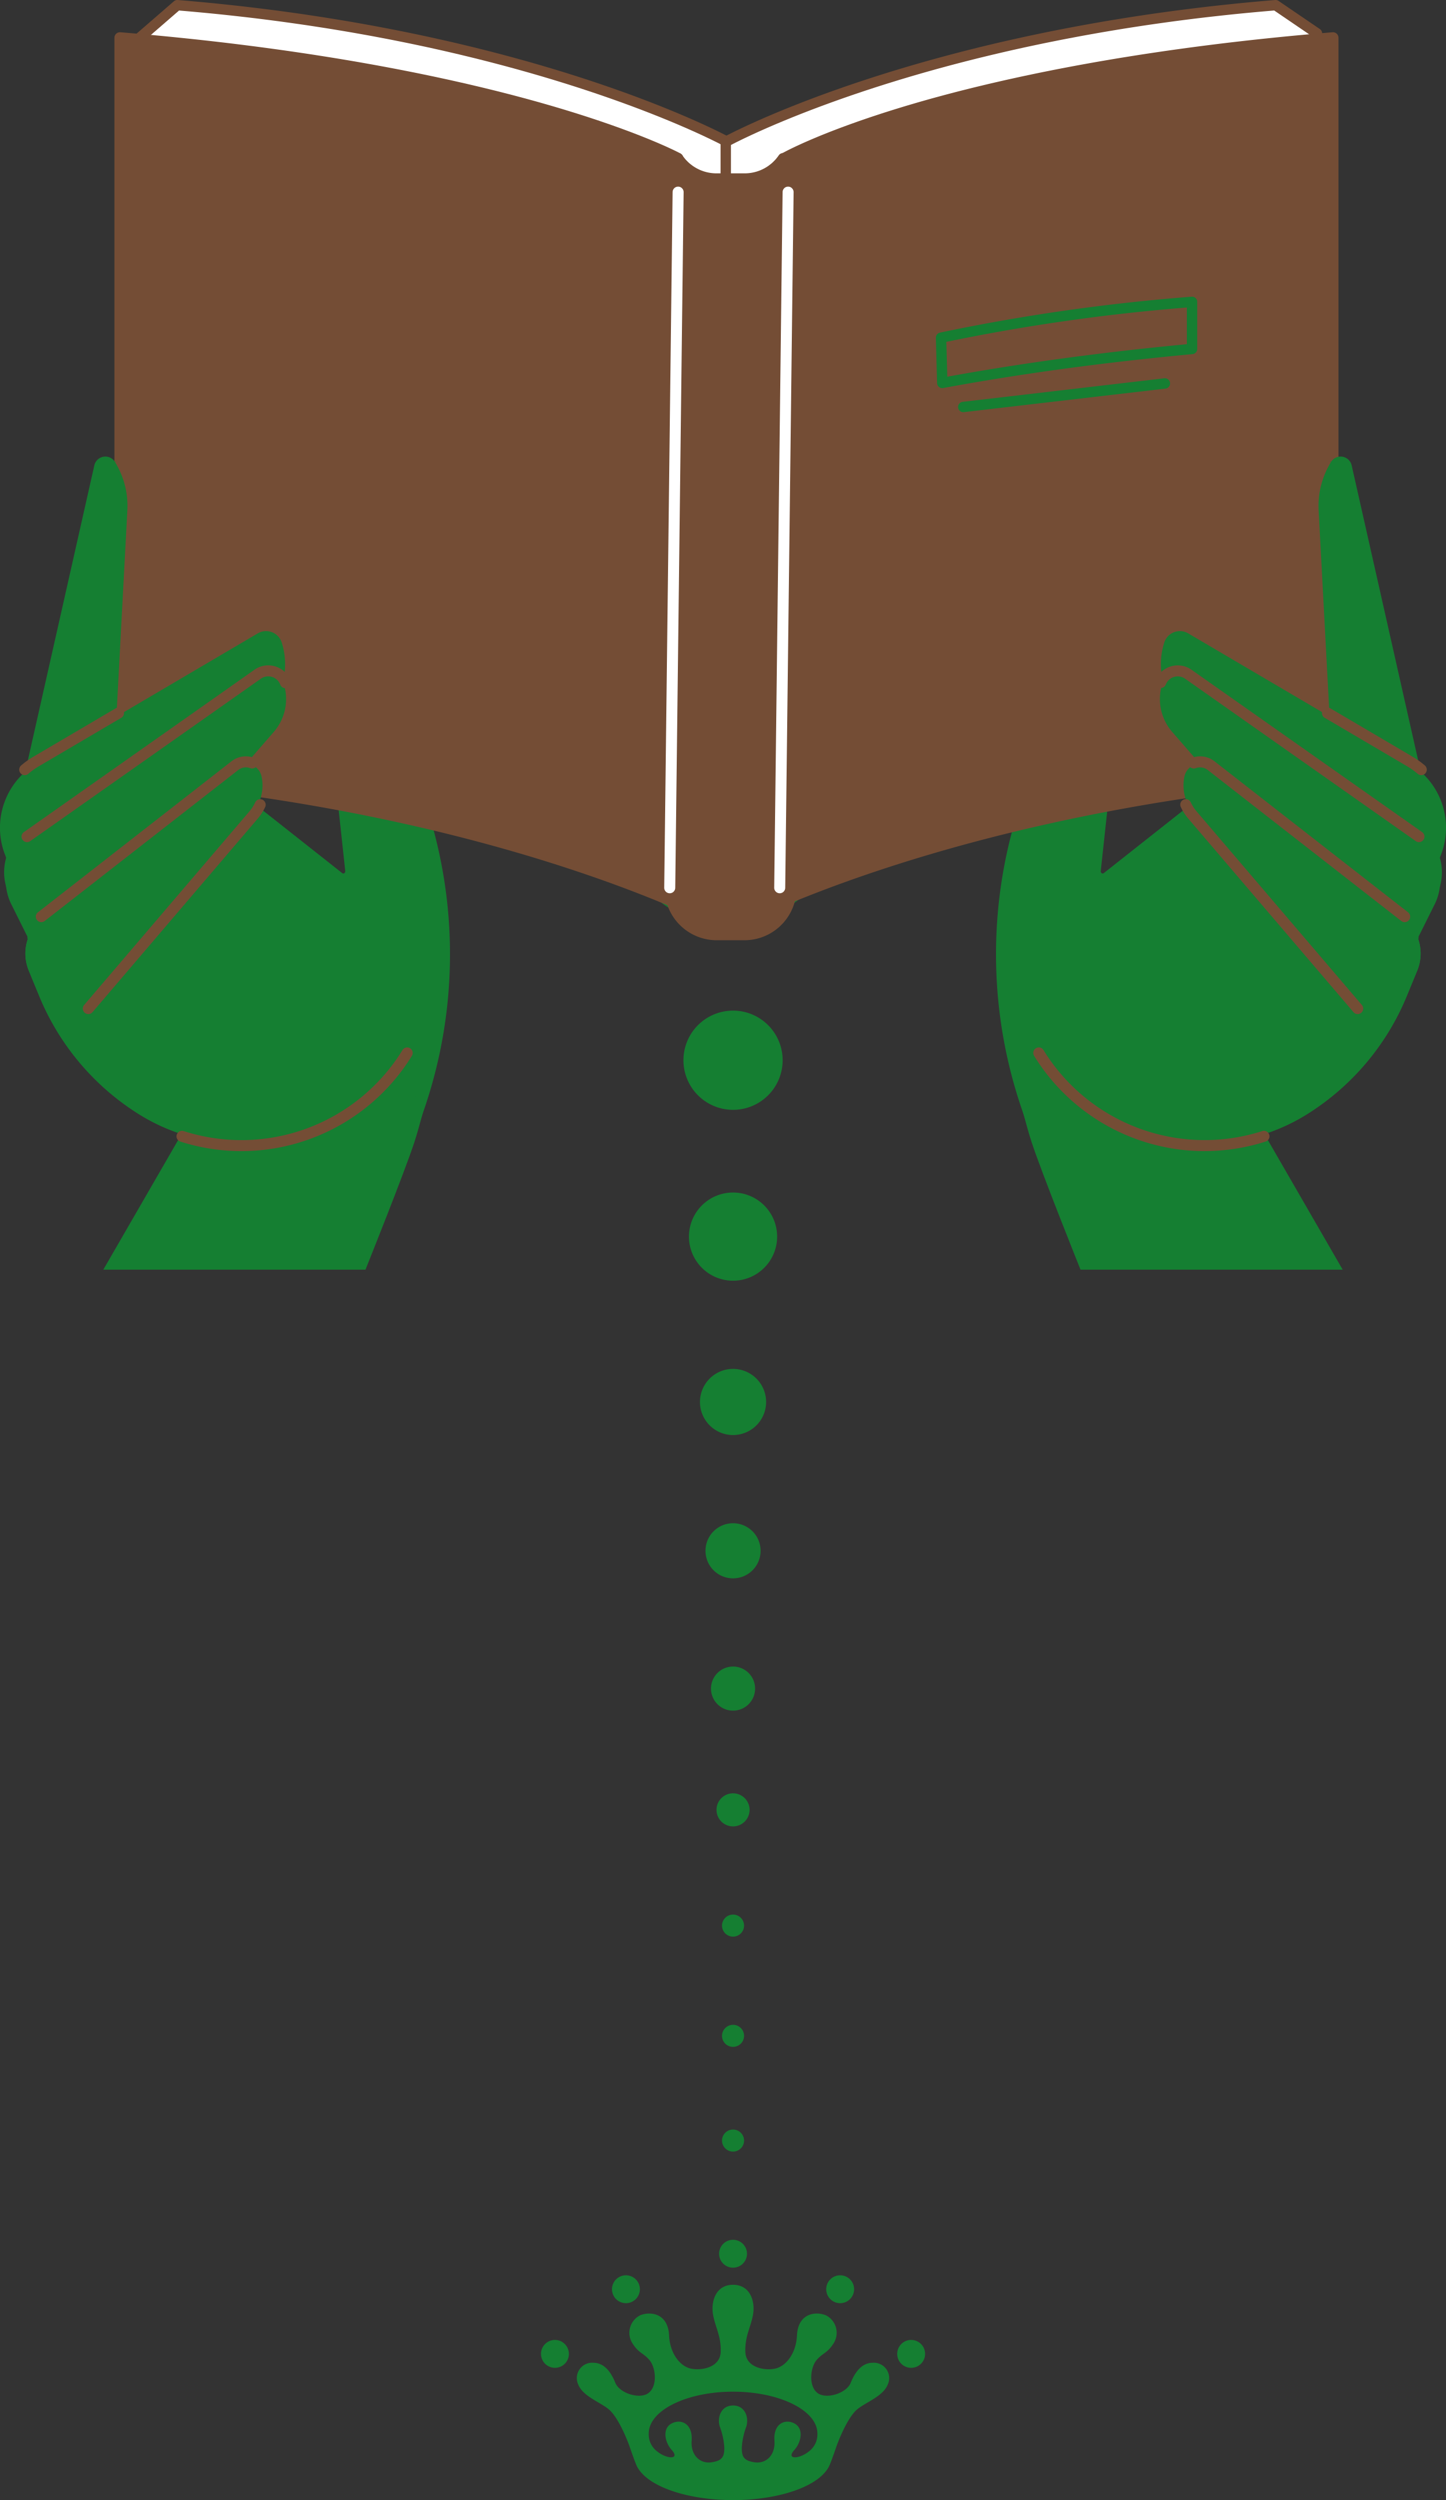 <svg xmlns="http://www.w3.org/2000/svg" xmlns:xlink="http://www.w3.org/1999/xlink" width="262.355" height="453.575" viewBox="0 0 262.355 453.575"><rect x="0" y="0" width="262.355" height="453.575" fill="#333333" stroke="none"/><defs><clipPath id="a"><rect width="262.355" height="230.351" fill="none"/></clipPath></defs><g transform="translate(10297 1908)"><g transform="translate(-10864.906 -3349.156)"><path d="M20,0A20,20,0,1,1,0,20,20,20,0,0,1,20,0Z" transform="translate(680 1569)" fill="#157f32"/><path d="M1473.906,1477.507s22.334,8.288,24.884,22.278-7.48,28.7-7.48,28.7h35.321s-7.173-13.7-5.545-28.7,24.765-22.278,24.765-22.278Z" transform="translate(-809 51)" fill="#157f32"/></g><g transform="translate(-10200.844 -1503.005)"><path d="M130.167,108.763c-2.061,0-3.279,1.781-4.028,3.654s-4.5,3.091-6.088,1.78-1.222-4.605-.1-5.917,1.893-1.211,3.019-2.933a3.554,3.554,0,0,0-1.294-5.176c-1.811-.776-5.089-.452-5.28,3.627-.154,3.273-1.967,5.527-3.841,6s-5.432-.094-5.527-3,1.02-4.527,1.406-6.838c.375-2.248-.456-5.34-3.64-5.34s-4.013,3.091-3.639,5.34c.385,2.311,1.5,3.934,1.4,6.838s-3.653,3.464-5.526,3-3.687-2.722-3.84-6c-.192-4.079-3.47-4.4-5.281-3.627a3.554,3.554,0,0,0-1.294,5.176c1.125,1.721,1.895,1.621,3.019,2.933s1.5,4.605-.1,5.917-5.339.093-6.088-1.78-1.966-3.654-4.027-3.654a2.786,2.786,0,0,0-2.716,3.935c.843,2.155,3.934,3.185,5.527,4.5s3.091,4.871,3.653,6.369c.268.716,1.143,3.357,1.518,4.062,1.966,3.7,9.324,6.054,17.388,6.054s15.423-2.354,17.389-6.054c.375-.705,1.25-3.346,1.518-4.062.562-1.5,2.06-5.058,3.653-6.369s4.683-2.341,5.525-4.5A2.785,2.785,0,0,0,130.167,108.763Zm-11.708,16.162c-1.668,1.323-4.14,1.438-2.531-.345,1.239-1.372,1.744-3.836.058-4.773s-3.909-.057-3.68,3.105c.192,2.639-1.542,4.23-3.622,3.91-1.86-.286-2.349-.939-2.294-2.757a13.06,13.06,0,0,1,.842-3.8c.474-1.783-.375-3.748-2.435-3.748s-2.909,1.964-2.435,3.748a13.061,13.061,0,0,1,.844,3.8c.054,1.818-.434,2.471-2.3,2.757-2.08.321-3.813-1.271-3.623-3.91.231-3.162-1.993-4.041-3.679-3.105s-1.181,3.4.057,4.773c1.61,1.782-.863,1.668-2.529.344A3.853,3.853,0,0,1,89.5,121.6c0-4.19,6.864-7.587,15.3-7.587s15.3,3.4,15.3,7.587A3.854,3.854,0,0,1,118.458,124.925Z" transform="translate(-67.952 -85.1)" fill="#157f32"/><path d="M376.162,3.887a2.53,2.53,0,1,1-2.53-2.531A2.529,2.529,0,0,1,376.162,3.887Z" transform="translate(-336.788)" fill="#157f32"/><g transform="translate(2 7.796)"><path d="M154.178,77.451a2.53,2.53,0,1,1-2.53-2.53A2.53,2.53,0,0,1,154.178,77.451Z" transform="translate(-136.238 -74.921)" fill="#157f32"/><path d="M7.06,211.437a2.53,2.53,0,1,1-2.53-2.53A2.53,2.53,0,0,1,7.06,211.437Z" transform="translate(-2 -197.177)" fill="#157f32"/><g transform="translate(51.749)"><path d="M593.094,77.451a2.53,2.53,0,1,0,2.53-2.53A2.53,2.53,0,0,0,593.094,77.451Z" transform="translate(-593.094 -74.921)" fill="#157f32"/><path d="M740.21,211.437a2.53,2.53,0,1,0,2.53-2.53A2.53,2.53,0,0,0,740.21,211.437Z" transform="translate(-727.33 -197.177)" fill="#157f32"/></g></g></g><path d="M9,0A9,9,0,1,1,0,9,9,9,0,0,1,9,0Z" transform="translate(-10173 -1724.649)" fill="#157f32"/><path d="M8,0A8,8,0,1,1,0,8,8,8,0,0,1,8,0Z" transform="translate(-10172 -1691.649)" fill="#157f32"/><path d="M6,0A6,6,0,1,1,0,6,6,6,0,0,1,6,0Z" transform="translate(-10170 -1659.649)" fill="#157f32"/><path d="M5,0A5,5,0,1,1,0,5,5,5,0,0,1,5,0Z" transform="translate(-10169 -1631.649)" fill="#157f32"/><path d="M4,0A4,4,0,1,1,0,4,4,4,0,0,1,4,0Z" transform="translate(-10168 -1605.649)" fill="#157f32"/><path d="M3,0A3,3,0,1,1,0,3,3,3,0,0,1,3,0Z" transform="translate(-10167 -1582.649)" fill="#157f32"/><path d="M2,0A2,2,0,1,1,0,2,2,2,0,0,1,2,0Z" transform="translate(-10166 -1560.649)" fill="#157f32"/><path d="M2,0A2,2,0,1,1,0,2,2,2,0,0,1,2,0Z" transform="translate(-10166 -1540.649)" fill="#157f32"/><path d="M2,0A2,2,0,1,1,0,2,2,2,0,0,1,2,0Z" transform="translate(-10166 -1521.649)" fill="#157f32"/><g transform="translate(-10297 -1908)"><g clip-path="url(#a)"><path d="M186.318,203.8l1.815-12.8a.359.359,0,0,1,.659-.138,35.041,35.041,0,0,0,48.663,11.081,45.884,45.884,0,0,0,17.787-21.251l1.9-4.612a8.143,8.143,0,0,0-2.511-9.5L246.6,182.748a.358.358,0,0,1-.544.464l-29.981-35.119a8.541,8.541,0,0,1-.967-1.393l-14.822,11.708a.358.358,0,0,1-.577-.319l3.848-35.6a4.851,4.851,0,0,0-9.394-2.147l-8.433,23.709a86.739,86.739,0,0,0,.586,59.75" fill="#157f32"/><path d="M76.037,203.8,74.222,191a.359.359,0,0,0-.659-.138A35.041,35.041,0,0,1,24.9,201.944,45.876,45.876,0,0,1,7.114,180.693l-1.9-4.612a8.144,8.144,0,0,1,2.51-9.5l8.033,16.168a.358.358,0,0,0,.544.464l29.981-35.119a8.54,8.54,0,0,0,.967-1.393l14.822,11.708a.358.358,0,0,0,.577-.319l-3.848-35.6a4.851,4.851,0,0,1,9.394-2.147l8.433,23.709a86.739,86.739,0,0,1-.586,59.75" fill="#157f32"/><path d="M32.17.94,24.917,7.226,32.17,121.908c64.7,5.3,99.766,24.8,99.766,24.8V25.739S96.866,6.244,32.17.94" fill="#fff"/><path d="M131.936,147.647a.94.94,0,0,1-.457-.118c-.35-.194-35.673-19.46-99.387-24.683a.942.942,0,0,1-.862-.879L23.977,7.286a.938.938,0,0,1,.323-.77L31.553.229A.949.949,0,0,1,32.246,0C96.4,5.262,132.04,24.72,132.393,24.916a.941.941,0,0,1,.484.823V146.706a.941.941,0,0,1-.941.941m-98.879-26.61c56.589,4.763,90.8,20.544,97.937,24.123V26.3C126.559,23.992,91.929,6.847,32.487,1.91l-6.6,5.722Z" fill="#744d35"/><path d="M231.441.94l7.5,5.108-7.5,115.86c-64.7,5.3-99.765,24.8-99.765,24.8V25.739s35.069-19.5,99.765-24.8" fill="#fff"/><path d="M131.676,147.648a.941.941,0,0,1-.942-.941V25.739a.94.94,0,0,1,.485-.822c.352-.2,35.99-19.655,100.145-24.915a.941.941,0,0,1,.607.161l7.5,5.108a.94.94,0,0,1,.408.838l-7.495,115.86a.942.942,0,0,1-.862.877c-63.755,5.227-99.037,24.489-99.385,24.683a.944.944,0,0,1-.457.119M132.617,26.3V145.16c7.138-3.578,41.349-19.36,97.938-24.123L237.963,6.523l-6.777-4.617c-59.523,4.932-94.136,22.085-98.569,24.4" fill="#744d35"/><path d="M21.76,6.85V140.723c71.455,5.871,110.189,27.445,110.189,27.445L122.974,28.717S93.215,12.72,21.76,6.85" fill="#744d35"/><path d="M131.95,169.168a.991.991,0,0,1-.486-.127c-.387-.214-39.406-21.539-109.786-27.321a1,1,0,0,1-.918-1V6.85a1,1,0,0,1,.323-.735,1.012,1.012,0,0,1,.76-.262c36.993,3.039,62.616,8.84,77.6,13.171,16.288,4.709,23.7,8.647,24.009,8.812a1,1,0,0,1,.523.817l8.977,139.45a1,1,0,0,1-1,1.065M22.76,139.8c62.338,5.261,100.08,22.651,108.079,26.663L122.013,29.352C117.89,27.324,87.54,13.385,22.76,7.936Z" fill="#744d35"/><path d="M241.851,6.85V140.723c-71.455,5.871-110.19,27.445-110.19,27.445L142.336,28.717s28.06-16,99.515-21.867" fill="#744d35"/><path d="M131.662,169.168a1,1,0,0,1-1-1.077L141.34,28.641a1,1,0,0,1,.5-.793c.29-.165,7.3-4.11,23.172-8.822,14.595-4.332,39.758-10.133,76.755-13.172a1,1,0,0,1,1.082,1V140.723a1,1,0,0,1-.917,1c-70.381,5.782-109.4,27.107-109.786,27.321a.991.991,0,0,1-.486.127m11.63-139.829L132.8,166.454c8.049-4.033,45.778-21.395,108.055-26.651V7.936c-36.164,3.043-60.8,8.724-75.153,12.974-13.466,3.988-20.6,7.489-22.406,8.429" fill="#744d35"/><path d="M135.15,32.391h-5.2a8.381,8.381,0,0,1-6.914-3.674h-1.522V161.06a8.51,8.51,0,0,0,8.436,8.582h5.2a8.509,8.509,0,0,0,8.435-8.582V28.717h-1.521a8.381,8.381,0,0,1-6.914,3.674" fill="#744d35"/><path d="M135.15,170.582h-5.2a9.462,9.462,0,0,1-9.377-9.523V28.717a.942.942,0,0,1,.942-.941h1.521a.94.94,0,0,1,.775.408,7.467,7.467,0,0,0,6.139,3.266h5.2a7.467,7.467,0,0,0,6.139-3.266.943.943,0,0,1,.775-.408h1.522a.942.942,0,0,1,.941.941V161.059a9.462,9.462,0,0,1-9.377,9.523M122.459,29.658v131.4a7.576,7.576,0,0,0,7.494,7.641h5.2a7.577,7.577,0,0,0,7.5-7.641V29.658h-.1a9.333,9.333,0,0,1-7.393,3.674h-5.2a9.329,9.329,0,0,1-7.392-3.674Z" fill="#744d35"/><path d="M170.96,70.417a.942.942,0,0,1-.941-.916l-.218-8.21a.941.941,0,0,1,.742-.944A354.452,354.452,0,0,1,216.2,53.83a.941.941,0,0,1,1.018.938V63.31a.941.941,0,0,1-.854.937C200.32,65.742,185.1,67.812,171.131,70.4a.907.907,0,0,1-.171.016m.743-8.4.168,6.33c13.478-2.461,28.092-4.444,43.465-5.9V55.79A352.6,352.6,0,0,0,171.7,62.022m44.574,1.288h0Z" fill="#157f32"/><path d="M174.774,73.839l36.591-4.273Z" fill="#fff"/><path d="M174.773,74.779a.941.941,0,0,1-.108-1.876l36.59-4.272a.941.941,0,0,1,.219,1.869l-36.591,4.273a1.028,1.028,0,0,1-.11.006" fill="#157f32"/><path d="M18.742,230.351l19.5-33.773L80.263,187.7s-3.406,14.4-5.074,19.5c-1.82,5.564-8.879,23.15-8.879,23.15Z" fill="#157f32"/><path d="M44.775,137.017a.357.357,0,0,1-.035-.5l4.635-5.332a9.077,9.077,0,0,0,1.747-8.812,2.978,2.978,0,0,0-4.482-1.34L4.8,150.49a9.459,9.459,0,0,0-3.039,12.021l2.875,5.772a.351.351,0,0,1,0,.313c.558,1.1.954,1.909.954,1.979L42.01,140.369l2.8-3.33a.3.3,0,0,1-.039-.022" fill="#157f32"/><path d="M45.092,138.6a.358.358,0,0,1-.035-.5l4.635-5.332a9.077,9.077,0,0,0,1.747-8.812,2.977,2.977,0,0,0-4.481-1.34L5.112,152.075A9.459,9.459,0,0,0,2.073,164.1l2.875,5.772a.351.351,0,0,1,0,.313c.558,1.1.953,1.909.953,1.979l36.429-30.206,2.805-3.33a.256.256,0,0,1-.04-.022" fill="#157f32"/><path d="M76.037,203.8,74.222,191a.359.359,0,0,0-.659-.138A35.041,35.041,0,0,1,24.9,201.944,45.876,45.876,0,0,1,7.114,180.693l-1.9-4.612a8.144,8.144,0,0,1,2.51-9.5l35.111-27.391a2.9,2.9,0,0,1,4.625,1.691,7.951,7.951,0,0,1-1.722,6.75L15.753,182.748a.358.358,0,0,0,.544.464l29.981-35.119a8.54,8.54,0,0,0,.967-1.393l14.822,11.708a.358.358,0,0,0,.577-.319s20.654,26.5,13.393,45.71" fill="#157f32"/><path d="M17.114,84.432a2.05,2.05,0,0,1,3.741-.631l.3-.189-.263.254A15.161,15.161,0,0,1,23.1,92.735l-1.919,36.156a.354.354,0,0,0,.06.207L6.34,137.866a14.419,14.419,0,0,0-1.5,1.03Z" fill="#157f32"/><path d="M49.738,121.515a3.665,3.665,0,0,0-3.193.515L4.7,151.49a10.23,10.23,0,0,0-3.512,4.3l-.3-.779a13.548,13.548,0,0,1,5.81-16.53L46.772,114.91a2.974,2.974,0,0,1,4.344,1.666,12.961,12.961,0,0,1,.514,5.519l-.079.65a3.663,3.663,0,0,0-1.813-1.23" fill="#157f32"/><path d="M16.025,183.98a1,1,0,0,1-.761-1.649l29.981-35.118a7.2,7.2,0,0,0,1.053-1.637,1,1,0,0,1,1.813.846,9.3,9.3,0,0,1-1.345,2.09l-29.98,35.117a1,1,0,0,1-.761.351" fill="#744d35"/><path d="M7.5,167.3a1,1,0,0,1-.616-1.789l35.11-27.391a4.238,4.238,0,0,1,4.084-.642,1,1,0,1,1-.687,1.878,2.248,2.248,0,0,0-2.166.341L8.115,167.087a1,1,0,0,1-.614.211" fill="#744d35"/><path d="M43.8,208.841a36.37,36.37,0,0,1-11.139-1.751,1,1,0,0,1,.612-1.9,34.323,34.323,0,0,0,39.741-14.66,1,1,0,1,1,1.7,1.052A36.347,36.347,0,0,1,43.8,208.841" fill="#744d35"/><path d="M4.907,152.783a1,1,0,0,1-.576-1.818L46.177,121.5a4.334,4.334,0,0,1,6.534,1.974,1,1,0,1,1-1.864.724,2.334,2.334,0,0,0-3.519-1.063L5.481,152.6a.994.994,0,0,1-.574.182" fill="#744d35"/><path d="M4.485,140.632a1,1,0,0,1-.653-1.757,15.058,15.058,0,0,1,2.181-1.562l14.951-8.794a1,1,0,1,1,1.013,1.723L7.028,139.036a13.021,13.021,0,0,0-1.89,1.353.991.991,0,0,1-.653.243" fill="#744d35"/><path d="M243.612,230.351l-19.5-33.773L182.091,187.7s3.406,14.4,5.074,19.5c1.82,5.564,8.879,23.15,8.879,23.15Z" fill="#157f32"/><path d="M217.579,137.017a.357.357,0,0,0,.035-.5l-4.635-5.332a9.077,9.077,0,0,1-1.747-8.812,2.978,2.978,0,0,1,4.482-1.34l41.845,29.461a9.459,9.459,0,0,1,3.039,12.021l-2.875,5.772a.351.351,0,0,0,0,.313c-.558,1.1-.954,1.909-.954,1.979l-36.428-30.206-2.8-3.33a.3.3,0,0,0,.039-.022" fill="#157f32"/><path d="M217.262,138.6a.357.357,0,0,0,.035-.5l-4.635-5.332a9.077,9.077,0,0,1-1.747-8.812,2.978,2.978,0,0,1,4.482-1.34l41.845,29.461a9.459,9.459,0,0,1,3.039,12.021l-2.875,5.772a.351.351,0,0,0,0,.313c-.558,1.1-.953,1.909-.953,1.979l-36.429-30.206-2.8-3.33a.3.3,0,0,0,.039-.022" fill="#157f32"/><path d="M186.318,203.8l1.815-12.8a.359.359,0,0,1,.659-.138,35.041,35.041,0,0,0,48.663,11.081,45.884,45.884,0,0,0,17.787-21.251l1.9-4.612a8.143,8.143,0,0,0-2.511-9.5l-35.11-27.391a2.9,2.9,0,0,0-4.625,1.691,7.948,7.948,0,0,0,1.722,6.75L246.6,182.748a.358.358,0,0,1-.544.464l-29.981-35.119a8.541,8.541,0,0,1-.967-1.393l-14.822,11.708a.358.358,0,0,1-.577-.319s-20.654,26.5-13.393,45.71" fill="#157f32"/><path d="M245.241,84.432A2.05,2.05,0,0,0,241.5,83.8l-.3-.189.263.254a15.161,15.161,0,0,0-2.209,8.869l1.919,36.156a.354.354,0,0,1-.06.207l14.905,8.768a14.542,14.542,0,0,1,1.5,1.03Z" fill="#157f32"/><path d="M212.616,121.515a3.665,3.665,0,0,1,3.193.515l41.844,29.46a10.24,10.24,0,0,1,3.513,4.3l.3-.779a13.549,13.549,0,0,0-5.811-16.53L215.582,114.91a2.974,2.974,0,0,0-4.344,1.666,12.976,12.976,0,0,0-.514,5.519l.079.65a3.667,3.667,0,0,1,1.813-1.23" fill="#157f32"/><path d="M246.33,183.98a1,1,0,0,1-.761-.351l-29.98-35.117a9.315,9.315,0,0,1-1.345-2.089,1,1,0,1,1,1.811-.848,7.333,7.333,0,0,0,1.055,1.638l29.981,35.118a1,1,0,0,1-.761,1.649" fill="#744d35"/><path d="M254.853,167.3a1,1,0,0,1-.614-.211L219.128,139.7a2.247,2.247,0,0,0-2.166-.341,1,1,0,1,1-.687-1.878,4.232,4.232,0,0,1,4.084.642l35.11,27.391a1,1,0,0,1-.616,1.789" fill="#744d35"/><path d="M218.551,208.841a36.344,36.344,0,0,1-30.914-17.263,1,1,0,1,1,1.7-1.052,34.332,34.332,0,0,0,39.742,14.66,1,1,0,0,1,.612,1.9,36.4,36.4,0,0,1-11.14,1.751" fill="#744d35"/><path d="M257.447,152.783a.994.994,0,0,1-.574-.182L215.028,123.14a2.335,2.335,0,0,0-3.52,1.063,1,1,0,0,1-1.864-.724,4.334,4.334,0,0,1,6.534-1.974l41.845,29.46a1,1,0,0,1-.576,1.818" fill="#744d35"/><path d="M257.87,140.632a.99.99,0,0,1-.652-.242,13.047,13.047,0,0,0-1.892-1.354l-14.948-8.794a1,1,0,1,1,1.013-1.723l14.949,8.794a15.009,15.009,0,0,1,2.182,1.561,1,1,0,0,1-.652,1.758" fill="#744d35"/><path d="M121.517,162.06H121.5a1,1,0,0,1-.988-1.012l1.521-126.2a1,1,0,0,1,1-.988h.012a1,1,0,0,1,.988,1.012l-1.521,126.2a1,1,0,0,1-1,.988" fill="#fff"/><path d="M141.469,162.06h-.011a1,1,0,0,1-.989-1.012l1.521-126.2a1,1,0,0,1,1-.988H143a1,1,0,0,1,.987,1.012l-1.521,126.2a1,1,0,0,1-1,.988" fill="#fff"/></g></g></g></svg>